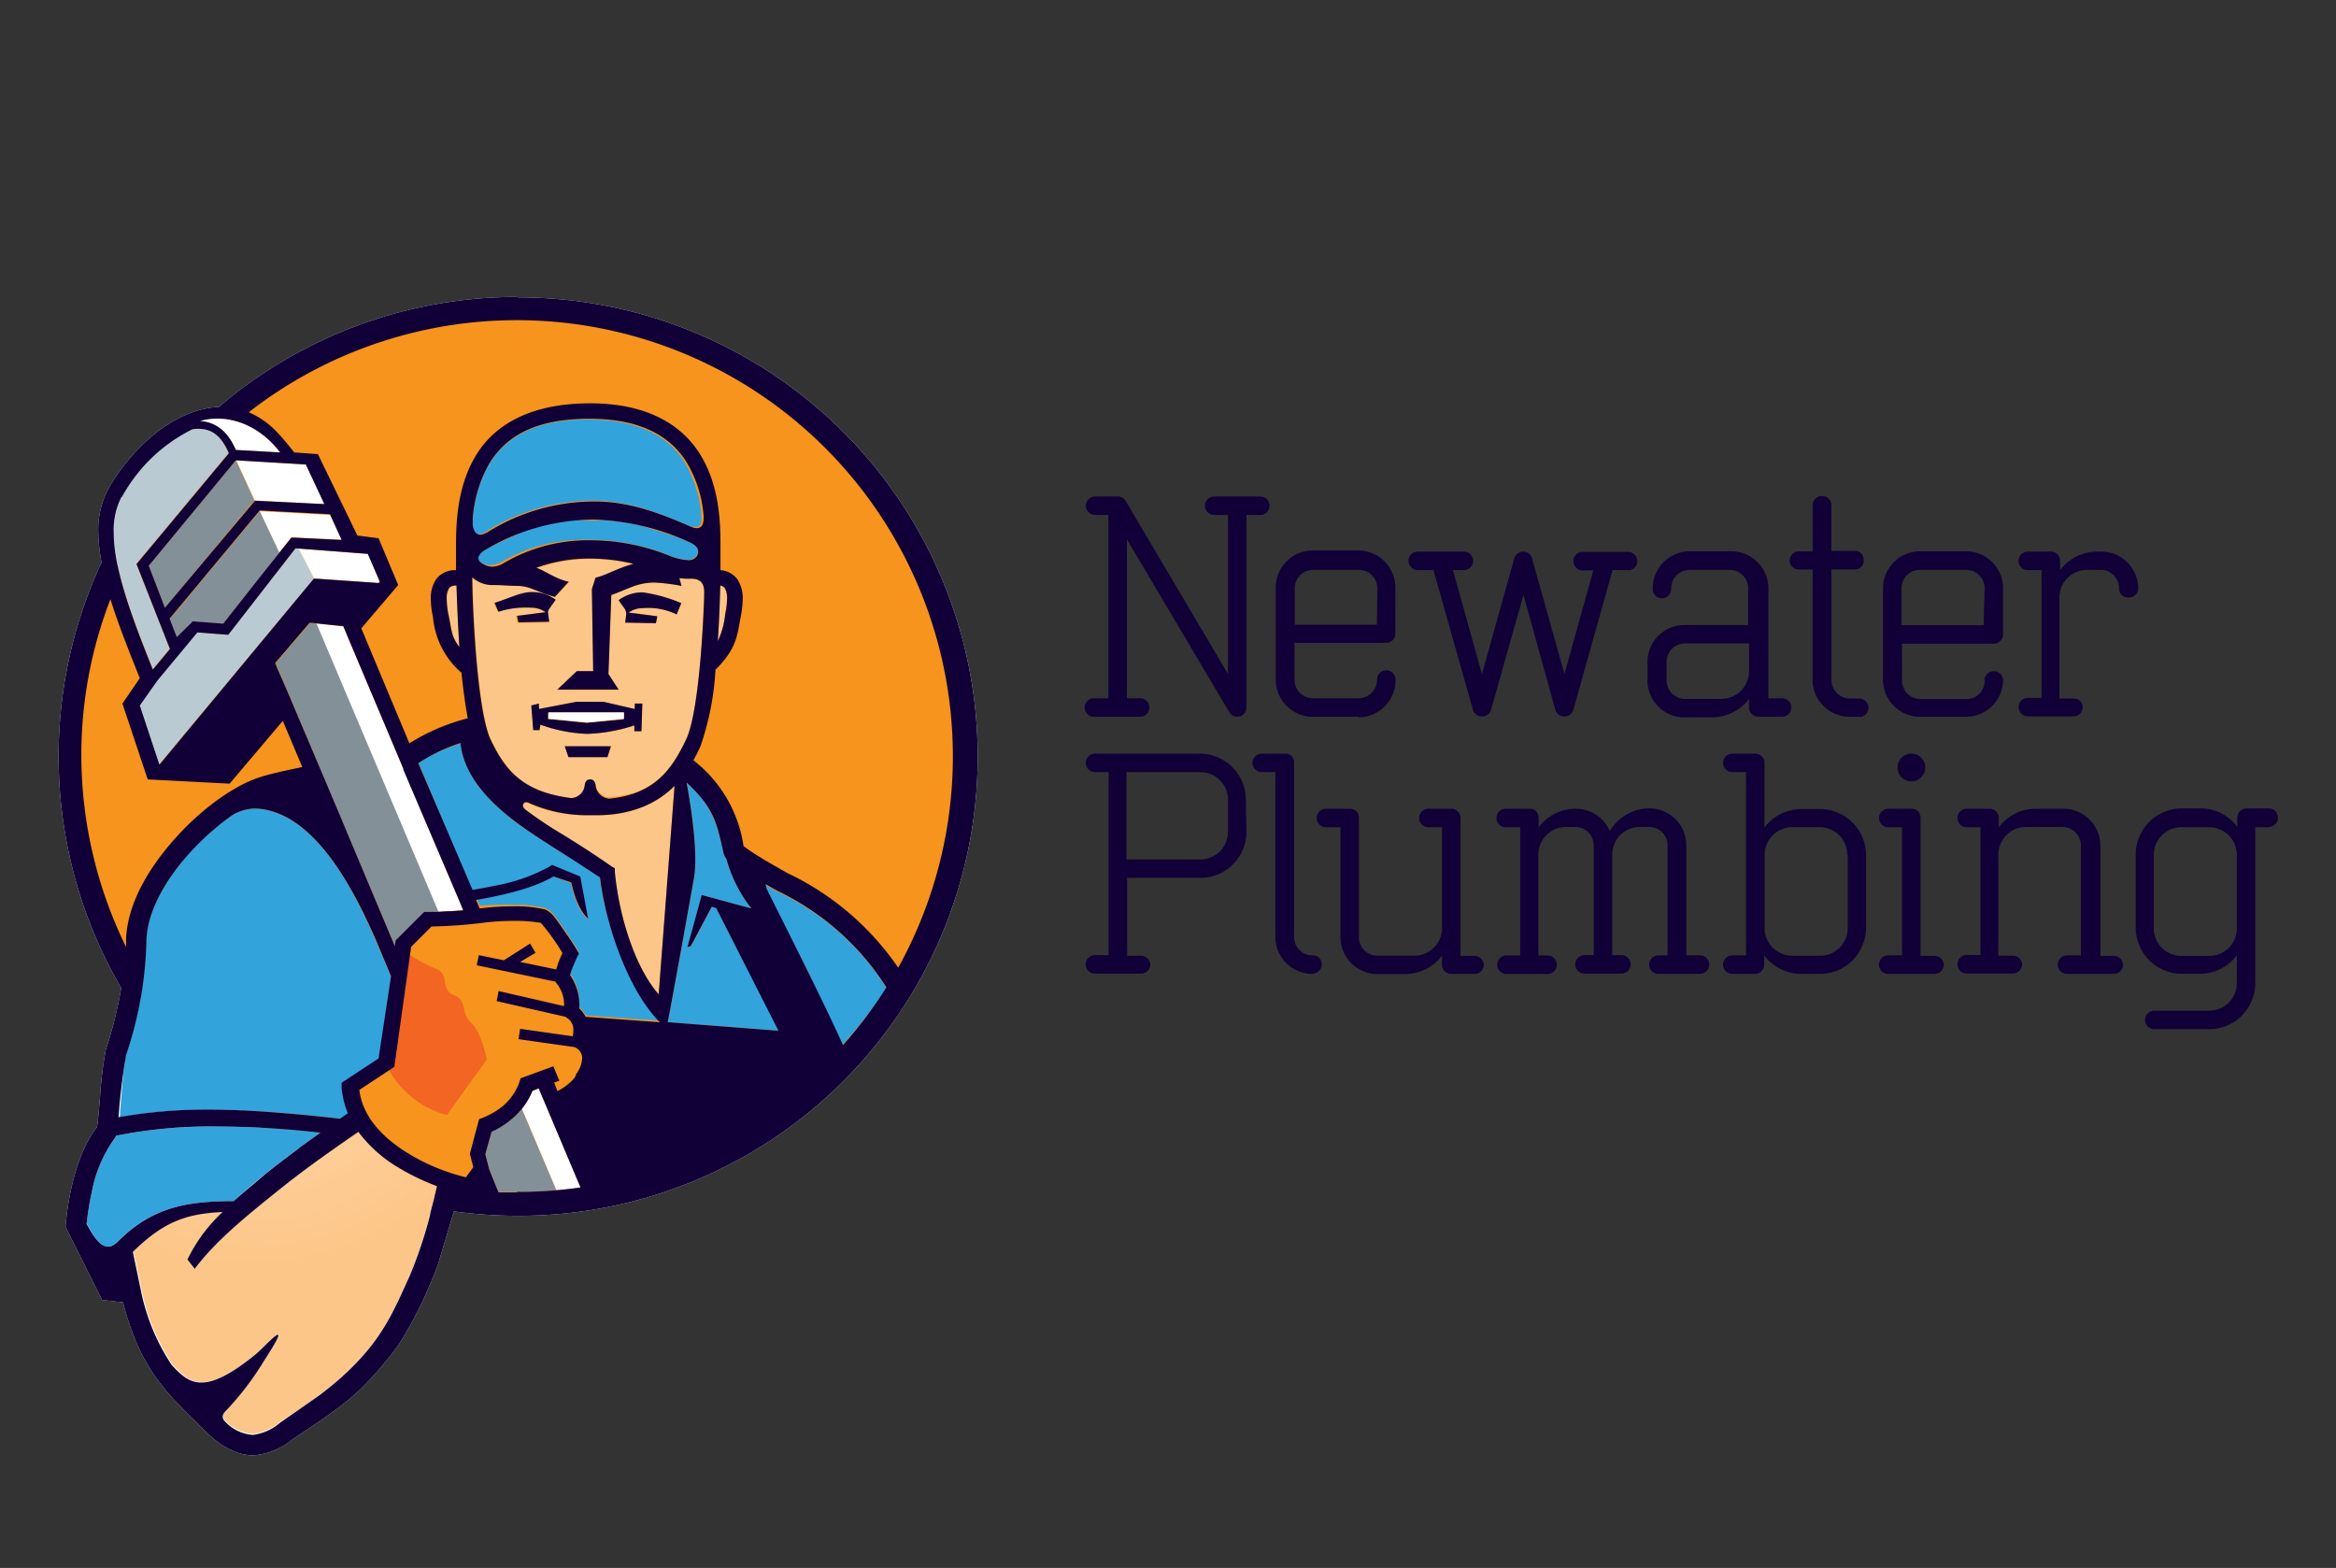 <svg id="Layer_1" data-name="Layer 1" xmlns="http://www.w3.org/2000/svg" xmlns:xlink="http://www.w3.org/1999/xlink" viewBox="0 0 253 169.81"><rect x="0" y="0" width="253" height="169.81" fill="#333333" stroke="none"/><defs><radialGradient id="radial-gradient" cx="4.73" cy="-1668.91" r="38.17" gradientTransform="matrix(0.78, 0, 0, -0.78, 23.61, -1194.53)" gradientUnits="userSpaceOnUse"><stop offset="0" stop-color="#ffdcaf"/><stop offset="1" stop-color="#fdc689"/></radialGradient></defs><path d="M136.47,55.77H135V76.62a1,1,0,0,1-1,1h0a1,1,0,0,1-.86-.49L122.05,58.42v17.2h1.51a1,1,0,0,1,.92,1.08,1,1,0,0,1-.92.92h-5a1,1,0,1,1-.17-2,.49.49,0,0,1,.17,0h1.48V55.77H118.6a1,1,0,1,1,0-2h2.49a1,1,0,0,1,.84.51L133,73V55.77H131.5a1,1,0,1,1,0-2h5a1,1,0,0,1,0,2Z" style="fill:#110037"/><path d="M147.17,77.62h-5a4,4,0,0,1-4-4v-10a4,4,0,0,1,3.95-4h5a4,4,0,0,1,4,4h0v5a1,1,0,0,1-.92,1h-10v4a2,2,0,0,0,1.94,2h5a2,2,0,0,0,2-1.94v0a1,1,0,0,1,.92-1.08,1,1,0,0,1,1.08.92.43.43,0,0,1,0,.16,4,4,0,0,1-4,4Zm2-13.91a2,2,0,0,0-1.94-2h-5a2,2,0,0,0-2,1.94v4h8.9Z" style="fill:#110037"/><path d="M176.36,61.74h-1.71l-4.26,15.17a1,1,0,0,1-1,.68,1,1,0,0,1-.93-.68L165,64.42l-3.52,12.49a1,1,0,0,1-1,.68,1,1,0,0,1-.94-.68l-4.29-15.17h-1.7a1,1,0,1,1,0-2h5a1,1,0,1,1,0,2h-1.19L160.5,73,164,60.49a1,1,0,0,1,1-.75,1,1,0,0,1,.93.75L169.44,73l3.12-11.23H171.4a1,1,0,1,1,0-2h4.93a1,1,0,1,1,0,2h0Z" style="fill:#110037"/><path d="M192.91,77.62h-2.48a1,1,0,0,1-1-.93v-1a5,5,0,0,1-4,2h-3a4,4,0,0,1-4-4v-2a4,4,0,0,1,3.95-4h6.95V63.71a2,2,0,0,0-1.94-2H183a2,2,0,0,0-2,2,1,1,0,0,1-.92,1.08,1,1,0,0,1-1.08-.91.49.49,0,0,1,0-.17,4,4,0,0,1,4-4h4.52a4,4,0,0,1,4,4h0V75.62h1.49a1,1,0,0,1,1,1h0a1,1,0,0,1-1,1ZM182.5,69.68a2,2,0,0,0-2,1.94v2.07a2,2,0,0,0,1.93,2h4a3,3,0,0,0,3-3V69.68Z" style="fill:#110037"/><path d="M201.31,77.62h-1a4,4,0,0,1-4-3.94v-12h-1.48a1,1,0,0,1-1-.88v-.08a1,1,0,0,1,.94-1h1.55v-5a1,1,0,0,1,.95-1h.08a1,1,0,0,1,1,.87v5.07h2.49a.94.94,0,0,1,1,.9v.11a.91.91,0,0,1-.88,1h-2.6V73.65a2,2,0,0,0,2,2h1a1,1,0,0,1,0,2Z" style="fill:#110037"/><path d="M212.94,77.62h-5a4,4,0,0,1-4-4h0V63.71a4,4,0,0,1,4-4h5a4,4,0,0,1,4,4h0v5a1,1,0,0,1-.95,1H206v4a2,2,0,0,0,1.94,2h5a1.94,1.94,0,0,0,2-1.94v0a1,1,0,0,1,2-.16v.16A4,4,0,0,1,212.94,77.62Zm2-13.91a2,2,0,0,0-2-2h-5a2,2,0,0,0-2,2h0v4h8.9Z" style="fill:#110037"/><path d="M230.5,64.72a1,1,0,0,1-1-.9v-.11a2,2,0,0,0-1.94-2h-1.51a3,3,0,0,0-3,3V75.65h1.52a.94.94,0,0,1,1,.93v0a1,1,0,0,1-.95,1h-5a1,1,0,0,1-1-1,1,1,0,0,1,1-1h1.49V61.74h-1.49a1,1,0,0,1,0-2h2.5a1,1,0,0,1,1,.92.22.22,0,0,1,0,.08v1a5.07,5.07,0,0,1,4-2h.46a4,4,0,0,1,4,3.95v0a1,1,0,0,1-.86,1Z" style="fill:#110037"/><path d="M135,90.07a5,5,0,0,1-5,5h-7.93v8.44h1.51a1,1,0,0,1,1,.93v0a1,1,0,0,1-1,1h-5a1,1,0,0,1-1-1,1,1,0,0,1,1-1h1.49V83.62H118.6a1,1,0,0,1-1-1,1,1,0,0,1,1-1H130a5,5,0,0,1,4.93,5h0Zm-2-3.45a3,3,0,0,0-3-3h-8v9.46H130a3,3,0,0,0,3-3Z" style="fill:#110037"/><path d="M142.13,105.47a4,4,0,0,1-4-4h0V83.62h-1.48a1,1,0,0,1-1-1,1,1,0,0,1,1-1h2.5a.93.93,0,0,1,1,.87.33.33,0,0,1,0,.14v18.84a2,2,0,0,0,2,2,.94.94,0,0,1,1,.88v.09a1,1,0,0,1-.91,1Z" style="fill:#110037"/><path d="M159.67,105.47h-2.49a1,1,0,0,1-1-.9v-1.08a5,5,0,0,1-4,2h-3a4,4,0,0,1-4-4h0V89.59h-1.49a1,1,0,1,1-.16-2,.43.43,0,0,1,.16,0h2.49a.94.94,0,0,1,1,.91v13a2,2,0,0,0,2,2h4a3,3,0,0,0,3-3h0V89.59h-1.48a1,1,0,0,1,0-2h2.48a1,1,0,0,1,1,.93v15h1.52a1,1,0,0,1,1,1h0A1,1,0,0,1,159.67,105.47Z" style="fill:#110037"/><path d="M184.09,105.47h-4.48a1,1,0,0,1,0-2h1V91.56a2,2,0,0,0-2-2h-1a3,3,0,0,0-3,2.94v10.94h1a1,1,0,1,1,0,2h-4a1,1,0,1,1,0-2h1V91.56a2,2,0,0,0-2-2h-1a3,3,0,0,0-3,3v10.92h1a1,1,0,1,1,0,2h-4.45a1,1,0,1,1,0-2h1.48V89.59h-1.48a1,1,0,0,1-.17-2,.49.49,0,0,1,.17,0h2.48a.93.93,0,0,1,1,.91.27.27,0,0,1,0,.09v1a5,5,0,0,1,4-2A4,4,0,0,1,174.35,90a5,5,0,0,1,4.29-2.45,4,4,0,0,1,4,4h0v11.91h1.48a1,1,0,1,1,0,2Z" style="fill:#110037"/><path d="M197.07,105.47h-2a5,5,0,0,1-4-2v1a1,1,0,0,1-.92,1h-2.53a1,1,0,1,1,0-2h1.48V83.62h-1.48a1,1,0,1,1,0-2h2.48a1,1,0,0,1,1,1v7a5,5,0,0,1,4-2h2a5,5,0,0,1,5,5v7.94A5,5,0,0,1,197.07,105.47Zm3-12.89a3,3,0,0,0-2.95-3h-3a3,3,0,0,0-3,3v7.93a3,3,0,0,0,3,3h3a3,3,0,0,0,3-3v-8Z" style="fill:#110037"/><path d="M209.5,105.47h-5a1,1,0,0,1-1-1,1,1,0,0,1,1-1H206V89.59h-1.49a1,1,0,0,1,0-2H207a.93.93,0,0,1,1,.91.14.14,0,0,1,0,.09v14.93h1.52a1,1,0,0,1,1,.93v0A1,1,0,0,1,209.5,105.47ZM207,84.62a1.48,1.48,0,0,1-1.48-1.48h0a1.47,1.47,0,0,1,1.41-1.52H207a1.49,1.49,0,0,1,1.51,1.46v.06A1.5,1.5,0,0,1,207,84.62Z" style="fill:#110037"/><path d="M228.87,105.47h-5a1,1,0,0,1-1-1,1,1,0,0,1,1-1h1.5V91.56a2,2,0,0,0-1.94-2h-4a3,3,0,0,0-3,3v10.94H218a1,1,0,0,1,1,.93v0a1,1,0,0,1-1,1h-5a1,1,0,0,1-1-1,1,1,0,0,1,1-1h1.5V89.59H213a1,1,0,0,1,0-2h2.48a1,1,0,0,1,1,.91.28.28,0,0,1,0,.09v1a5,5,0,0,1,4-2h3a4,4,0,0,1,4,4h0v11.93h1.45a1,1,0,0,1,1,1h0A1,1,0,0,1,228.87,105.47Z" style="fill:#110037"/><path d="M245.74,89.59h-1.48v16.87a5,5,0,0,1-5,5h-5.94a1,1,0,0,1,0-2h5.94a3,3,0,0,0,3-3h0v-3a5,5,0,0,1-4,2h-1.95a5,5,0,0,1-5-5V92.55a5,5,0,0,1,5-5h2a4.91,4.91,0,0,1,4,2v-1a1,1,0,0,1,.93-1h2.55a1,1,0,0,1,.92,1.08,1,1,0,0,1-.92.92Zm-3.48,3a3,3,0,0,0-3-3h-3a3,3,0,0,0-3,3h0v7.94a3,3,0,0,0,3,3h3a3,3,0,0,0,3-3Z" style="fill:#110037"/><path d="M56,32.16a49.75,49.75,0,0,0-32.3,11.91h0c-5.23.24-9.81,5-12,8.94a9.43,9.43,0,0,0-1.06,4.6A19,19,0,0,0,11,60.9,49.79,49.79,0,0,0,13.13,107a46.28,46.28,0,0,1-1.67,6.68,42.75,42.75,0,0,0-.63,5.16c-.08.92-.15,1.79-.22,2.42,0,.32-.07.58-.11.74v.06c-2.95,3.8-3.34,10.43-3.39,10.52v.31l3.94,7.89,2.27.26c1.92,7.46,4.91,10,8.82,13.86,1.9,1.91,3.68,2.71,5.29,2.71a7.53,7.53,0,0,0,4.27-1.74c.83-.54,2-1.36,3-2l2-1.44a29.56,29.56,0,0,0,2.46-2.1,37,37,0,0,0,4-4.67,42.35,42.35,0,0,0,3.39-6.51c.31-.68.6-1.41.88-2.18l1.39-4.65h0l.26-.85h0l.08-.28a50.66,50.66,0,0,0,7,.48,49.73,49.73,0,0,0,0-99.46Z" style="fill:#fff"/><circle cx="55.91" cy="82.38" r="48.11" style="fill:#f7941d"/><path d="M16.55,72.46c-2.37-5.89-4.24-11-4.23-14.85a7.76,7.76,0,0,1,.85-3.81,17.56,17.56,0,0,1,7.64-7.34,3.45,3.45,0,0,1,.64-.05c1.75,0,2.65,1.12,3.31,2.65l-10,12,3.62,9.2ZM32.34,59.4H32L24.7,68.73l-3.35-.25L17,73.68h0l-1.92,2.71,2.13,6.37h.05L34,62.66Z" style="fill:#bacad3"/><path d="M60.21,118.26c1.91-1,2.89-2.63,2.86-3.67a1.13,1.13,0,0,0-.37-.93.84.84,0,0,0-.52-.32l-6-.85.16-1.12,5.7.79a3.94,3.94,0,0,0,.08-.68,1.5,1.5,0,0,0-.68-1.3l-.13-.06-7.46-1.68.25-1.11,7.06,1.6a3.64,3.64,0,0,0-.82-2.47.81.81,0,0,1-.12-.18l-8.55-1.79.23-1.11,2.71.57,2.9-1.73.58,1-1.85,1.11,3.92.81a10.36,10.36,0,0,1,.68-1.78L59.94,102a14.64,14.64,0,0,0-1.47-2,16.16,16.16,0,0,0-2.95-.23,24.45,24.45,0,0,0-3.2.21,56.27,56.27,0,0,1-5.65.41l-2.22,2.25-1.82,13-3.79,2.51c.37,3,2.72,5.3,5.35,6.91a22.3,22.3,0,0,0,6.19,2.53l.8-1.1-.37-1.44,1-3.73.42-.15s.17-.06.47-.2a7.68,7.68,0,0,0,1.18-.68,6,6,0,0,0,2.3-3l.12-.4,3.57-1.32.58,1.59-.56.21Z" style="fill:#f7941d"/><path d="M48.39,120.76l4.33-6s-.56-3-1.7-4-.37-2.44-1.88-3-.38-2.26-1.88-2.82a18.73,18.73,0,0,1-2.94-1.55L42.6,115.6l-.46.31A10.25,10.25,0,0,0,48.39,120.76Z" style="fill:#f26522"/><path d="M25.54,49.86l2,4.34m0,0L17.86,65.82l-1.75-4.55,9.43-11.42m2.6,5.5L18.38,67.07l.76,2,1.54-1.54.18-.21.78.06,2.54.19,6.11-7.69-2.11-4.47m14.71,46.48L46,98.75h1.56L34.36,67.54l-.76-.08-3.74,4.36,12.9,30.63Zm10.36,20.75L52.57,125l.4,1.58,1,2.51c.65,0,1.31,0,2,0,1.44,0,2.86-.06,4.27-.2l-3.74-8.82a9.06,9.06,0,0,1-3.3,2.45Z" style="fill:#839097"/><path d="M25.1,45.5h0a7.56,7.56,0,0,1,1.15.33h0A9.27,9.27,0,0,1,30.32,49l-4.8-.27c-.68-1.58-1.82-3-3.88-3.14A7.23,7.23,0,0,1,25.1,45.5ZM41,63.14l.12-.13L39.87,60l-7.53-.58L34,62.63h0Z" style="fill:#fff"/><path d="M35.19,54.61l-7.6-.41-2-4.34,7.57.46Zm.55,1.16-7.6-.41,2.11,4.47,1.28-1.63h.3l5.21.24Zm21.9,62.42a7.34,7.34,0,0,1-1.11,1.89l3.74,8.82c.88-.07,1.76-.17,2.62-.3l-4.53-10.73Zm-7.47-19.6-13-30.75-2.89-.31L47.49,98.74Z" style="fill:#fff"/><path d="M77.72,69.55c.14-2.22.22-4.36.27-6.1a.71.71,0,0,1,.48.27,2,2,0,0,1,.24,1.14,8.45,8.45,0,0,1-.19,1.66A8.32,8.32,0,0,1,77.72,69.55Zm-3.4,10.56a18.55,18.55,0,0,1-1,1.82l-.13.2a3,3,0,0,1-.21.33l-.16.24-.19.26-.2.26-.15.18-.28.31-.13.15-.33.32-.14.12-.38.32-.12.09L70.5,85l-.11.06c-.15.09-.3.19-.46.27l-.09.05c-.17.09-.35.17-.54.25l-.11.06-.59.22-.15,0a6.43,6.43,0,0,1-.68.19h-.13c-.24.06-.48.11-.73.15H66.8l-.83.12h0A1.64,1.64,0,0,1,64.5,85c-.08-.43-.29-.59-.58-.59s-.51.14-.59.59a1.53,1.53,0,0,1-1.48,1.43,16.25,16.25,0,0,1-2.67-.56h0c-3.39-1.08-4.81-3.23-6-5.75-1.36-2.84-1.94-12.81-2-17.6a3.23,3.23,0,0,0,2.14.85h.57c.68,0,1.62.09,2.1.09,1.53,0,2,.62,4.15,1.19h0l1.5-1.61c-1.41-.28-2.59-1.21-3.52-1.51a17.19,17.19,0,0,1,5.86-1,19.93,19.93,0,0,1,4.68.58c-1.73.44-3,1.25-4.11,1.5l-.41,1.24.14,8.87H62.45l-2.1,2H67L65.88,73l.31-8.55c1.76-.63,2.8-1.36,4.68-1.36a20.63,20.63,0,0,1,2.92.37h0l-.24-.85.54.06h.62c.78,0,1.59.15,1.53,1.57v.28c-.15,5.1-.71,13.1-1.94,15.6ZM56.09,67.47h0l3.34-.06-.14-1a.65.65,0,0,1,.08-.31L60.13,65h0a4.34,4.34,0,0,0-2.62-.85h0c-1.12,0-2.24.62-4,1.17l.41.93h0a8.15,8.15,0,0,1,2.58-.42h1a2.58,2.58,0,0,1,1.54.48l-3.14.39.15.74ZM66.21,80.82h-5L61.57,82h4.22Zm3.33-4.54h-.82v.59L65.33,76H62.45l-4.07.78V76.2h0l-.83.2.22,2.67h.68l.1-.59a16.62,16.62,0,0,0,5.07,1h0a18.79,18.79,0,0,0,5.1-.91v.62l.76,0h0Zm4.23-10.94a17.39,17.39,0,0,0-4.17-1.17h0A4.26,4.26,0,0,0,67,65l.57.81a1.12,1.12,0,0,1,.26.68l-.13.94,3.34.06h0l.15-.75-3.1-.42a2.72,2.72,0,0,1,1.54-.48h.49a6.71,6.71,0,0,1,3.18.68h0Zm-25.1-1.57a2,2,0,0,0-.28,1.11,8.46,8.46,0,0,0,.2,1.66c.38,1.76.28,2.38,1.18,3.57-.17-2.43-.27-4.8-.31-6.67h0c-.56,0-.68.14-.83.31ZM34.68,151c6.37-4.83,7.74-8.66,9.67-12.84a47,47,0,0,0,2.23-6.7c.35-1.28.61-2.38.77-3.07a25.67,25.67,0,0,1-4.07-1.93,15,15,0,0,1-4.39-3.94c-2.12,1.46-5.52,3.8-8.71,6.37-3.56,2.83-6.84,5.53-9,8.46h0l-.8-1a17.51,17.51,0,0,1,3.81-5.15c-4.19.19-6.52,1.22-9.72,4.33l.87,4.18a23,23,0,0,0,3.34,8.07c.94,1,1.83,1.93,3.27,1.89,1.27,0,3-.8,5.53-2.83a29.34,29.34,0,0,1,2.64-2.35h.06c.2.18-1.12,2.16-1.7,3.09a31.05,31.05,0,0,1-3.94,5.11h0c-.44.44-.51.82-.08,1.24a4.6,4.6,0,0,0,2.95,1.36,5.65,5.65,0,0,0,3-1.36C32,152.94,34.57,151.1,34.68,151ZM64.46,88.27H63.7a6.48,6.48,0,0,1-.89,0h-.2l-.77-.07h-.06a5.76,5.76,0,0,1-.82-.11h-.1l-.75-.14h0A13,13,0,0,1,57.27,87h0c-.53-.26-.91.31-.34.75a44.4,44.4,0,0,0,4,2.67c3.27,2,5.31,3.47,5.33,3.48l.31.22,0,.39c.52,5.08,2.31,10.46,4.75,13.26l1.73-22.62A11.66,11.66,0,0,1,64.46,88.27Z" style="fill:url(#radial-gradient)"/><path d="M51.25,57.26h0a1.85,1.85,0,0,0,.19.37h0a.71.71,0,0,0,.27.21h0l.18,0a1.36,1.36,0,0,0,.68-.21h0a21.72,21.72,0,0,1,11.71-3.4h0c3.34,0,6.46,1,10.34,2.72h0l.31.11H75a1.17,1.17,0,0,0,.26,0h0a.45.45,0,0,0,.23,0h0a.67.67,0,0,0,.18-.07h0l.13-.12h0a1.51,1.51,0,0,0,.09-.18v0a.79.79,0,0,0,.06-.22h0v-.88h0a13.52,13.52,0,0,0-1.71-5.39C72.69,47.62,69.8,45.53,64,45.42h-.27c-6.1,0-9.06,2.15-10.73,4.83a14.11,14.11,0,0,0-1.8,6.11h0v.42h0A2,2,0,0,0,51.25,57.26Z" style="fill:#33a3dc"/><path d="M74.71,58.72l-.56-.22-.86-.35-.85-.27-.52-.19-1-.3-.37-.12L69.66,57l-.39-.1h0c-.4-.1-.8-.19-1.19-.25H68q-.55-.1-1.11-.18h-.14c-.37,0-.73-.08-1.09-.11h-.1c-.37,0-.74,0-1.1,0H63.29l-.56,0h-.34l-.48,0-.36,0-.44.06a2.32,2.32,0,0,0-.38.06l-.42.07-.39.07-.39.08-.41.1-.36.09-.42.11-.34.1-.43.13-.31.11-.46.15-.27.1L56,57.9l-.21.08-.55.24h0c-.31.13-.62.28-.93.43l-.23.11-1,.47c-.21.11-.43.23-.64.36l-.1.06-.11.09-.1.08-.07.06a.7.7,0,0,0-.23.75h0l.09.14h0l.12.11h0l.15.1h0a1.87,1.87,0,0,0,.32.15h0l.14,0h0l.26.07h.27a2.74,2.74,0,0,0,1.33-.45,18,18,0,0,1,9.41-2.29h0a22.87,22.87,0,0,1,8.4,1.63,6.4,6.4,0,0,0,2.16.53,1,1,0,0,0,1-.55h0C75.83,59.44,75.31,59,74.71,58.72Z" style="fill:#33a3dc"/><path d="M84.16,96.55s-.43-.23-1.27-.72c0,.15.07.31.11.47.75,1.5,2.79,5.52,4.75,9.46l0,.07.85,1.73.08.16.38.79v0l.36.76c0,.08.07.15.11.22s.19.39.27.58l.09.19.31.68.11.23c.08.15.15.31.22.47a1.13,1.13,0,0,1,.09.2q.15.28.27.57c0,.07.06.13.09.2s.11.25.16.37l.06.13h0l0,.09h0A48.46,48.46,0,0,0,96,107,28,28,0,0,0,84.16,96.55Z" style="fill:#33a3dc"/><path d="M77.1,98.19l-2.25,4.25-.38.14h0L76,96.93h0l5.37,1.46A15.22,15.22,0,0,1,78.68,93a1.55,1.55,0,0,1-.31-.63c-.73-3.05-1-4.81-4-7.62.48,2.61,1.27,7.66.8,10.34-.63,3.56-2.62,14.62-2.85,15.61l12.06.93L77.57,98.35Z" style="fill:#33a3dc"/><path d="M60,91.8c-3.14-2-9.5-5.71-10.11-11.3-.39.13-.77.28-1.15.43h-.07c-.38.14-.75.31-1.12.48h-.05c-.37.17-.73.36-1.09.56h0a10.13,10.13,0,0,0-1.07.68L51.1,96.38h.1l.32-.06h.19l.35,0,.21,0,.39-.08h.21l.57-.12h0a19.63,19.63,0,0,0,6-2.1l.23-.16h0L62.81,95l.84,4.55h0c-1.28-1.15-1.71-3.58-1.83-3.92l-1.9-.73h0l-.38.21-.12.07-.35.17H59l-.43.2-.13.06-.36.14-.18.09-.47.17-.13,0-.38.12-.14.05-.48.15h-.11l-.41.11-.15,0-.49.12h0l-.47.11h-.14l-.43.1H54l-.47.11h-.13l-.38.08H53l-.45.09h-.08l-.37.06H52l-.4.06h0l.38.91h.16A27.42,27.42,0,0,1,55.5,98h0a13.75,13.75,0,0,1,3.56.34,2.86,2.86,0,0,1,1.12,1c.32.41.67.91,1,1.41.68,1,1.27,1.94,1.28,1.94l.24.4-.2.42s-.21.43-.41.93a7.55,7.55,0,0,0-.35,1,5.75,5.75,0,0,1,1,3.61,3.19,3.19,0,0,1,.68.91l8,.59c-3.17-3.15-5.77-10-6.48-15.68C64.25,94.52,62.48,93.33,60,91.8Z" style="fill:#33a3dc"/><path d="M27.7,87.57h-.23a4.91,4.91,0,0,0-2.35.73A28.13,28.13,0,0,0,20.84,92c-2.71,2.93-4.88,6.58-5,9.79a41.05,41.05,0,0,1-2.2,12.43,1.38,1.38,0,0,1-.06.26h0a2.11,2.11,0,0,1-.07.3h0a2.15,2.15,0,0,1,0,.34h0c-.13.85-.23,2-.33,3.08v.12c-.06.67-.11,1.35-.17,2h0c0,.23,0,.45-.06.68a55.45,55.45,0,0,1,9.88-.83h0c5.28,0,12.58.8,14.1,1l.44-.31.42-.29a8.76,8.76,0,0,1-.68-2.81v-.49l4-2.63,1.23-8.89-1.65-3.9C38.81,97.54,34.41,87.87,27.7,87.57Z" style="fill:#33a3dc"/><path d="M12.57,123a2.3,2.3,0,0,1-.23.4,14.51,14.51,0,0,0-2.41,5.76,29.06,29.06,0,0,0-.55,3.34c.56,1,1.31,2.46,2.27,2.52a1.34,1.34,0,0,0,1-.48c3.7-3.74,7.47-4.46,12.68-4.46,1.06-1,2.2-2,3.39-2.92,2-1.65,4.17-3.2,6-4.49A100.46,100.46,0,0,0,23.5,122,52.76,52.76,0,0,0,12.57,123Z" style="fill:#33a3dc"/><path d="M58.36,76.2l-.82.2.21,2.67h.68l.1-.59a16.62,16.62,0,0,0,5.07,1,18.36,18.36,0,0,0,5.1-.92v.63l.77,0,.1-3h-.82v.59L65.35,76h-2.9l-4.07.78Zm1,1h8.18v.71l-4,.37-4.19-.41ZM54,66.29l-.43-1c1.73-.55,2.86-1.17,4-1.17a4.32,4.32,0,0,1,2.62.83h0l-.76,1.07a.65.65,0,0,0-.08.31l.14,1-3.34.06L56,66.7l3.1-.4a2.66,2.66,0,0,0-1.54-.49,9.72,9.72,0,0,0-3.55.44Zm13.53-.53L67,65a4.34,4.34,0,0,1,2.62-.85,16.93,16.93,0,0,1,4.17,1.17l-.51,1.22a7.11,7.11,0,0,0-3.66-.68,2.72,2.72,0,0,0-1.54.48l3.11.4-.15.75-3.33-.06.12-.94h0a1.3,1.3,0,0,0-.32-.77ZM61.16,80.82h5L65.79,82H61.57ZM59.32,129h0l-1.43.12,1.43-.12ZM56,32.16a49.75,49.75,0,0,0-32.3,11.91h0c-5.23.24-9.81,5-12,8.94a9.43,9.43,0,0,0-1.06,4.6A19,19,0,0,0,11,60.9,49.79,49.79,0,0,0,13.13,107a46.28,46.28,0,0,1-1.67,6.68,42.75,42.75,0,0,0-.63,5.16c-.08.92-.15,1.79-.22,2.42,0,.32-.07.58-.11.74v.06c-2.95,3.8-3.34,10.43-3.39,10.52v.31l3.94,7.89,2.27.26c1.92,7.46,4.91,10,8.82,13.86,1.9,1.91,3.68,2.71,5.29,2.71a7.53,7.53,0,0,0,4.27-1.74c.83-.54,2-1.36,3-2l2-1.44a29.56,29.56,0,0,0,2.46-2.1,37,37,0,0,0,4-4.67,42.35,42.35,0,0,0,3.39-6.51c.31-.68.6-1.41.88-2.18l1.39-4.65h0l.26-.85h0l.08-.28a50.66,50.66,0,0,0,7,.48,49.73,49.73,0,0,0,0-99.46ZM30.35,49l-4.81-.27c-.67-1.58-1.81-3-3.88-3.14C24.64,44.77,28,45.93,30.35,49ZM49.81,97.7l.36.89-1.25.09h0c-.68,0-1.25.07-1.68.08H45.94l-3.09,3.09-.09.62-5-11.9-.9-2.16L31.11,74.84l-1-2.29-.31-.74,3.73-4.36h.23l.53.06,1.1.12,1.67.17h.12l.68,1.64,4.93,11.68.89,2.12,0,.11h0ZM34,62.66,17.3,82.78h-.05l-2.11-6.37,1.92-2.72h0l4.32-5.2,3.34.26L32,59.38l7.83.6L41.14,63l-.12.14Zm-2.14-4.43h-.3L28.31,62.3l-4.13,5.24-2.54-.19-.78-.06-.18.21L19.14,69l-.77-2,9.76-11.72,7.61.41L37,58.48Zm-4.24-4L17.86,65.82l-1.75-4.55,9.43-11.42,7.58.45,2,4.29Zm-14.42-.4a17.56,17.56,0,0,1,7.64-7.34,3.39,3.39,0,0,1,.64-.05c1.75,0,2.65,1.12,3.31,2.65l-10,12,3.62,9.2-1.86,2.23c-2.37-5.89-4.24-11-4.23-14.85A7.76,7.76,0,0,1,13.17,53.8ZM8.81,81.89a46.84,46.84,0,0,1,3.15-17c.82,2.62,1.94,5.48,3.18,8.55L13.26,76.2,16,84.41l8.87.46.27-.32,5.49-6.48,2.11,5c-1.67.35-3.24.68-4.5,1.07-2.64.81-6.1,3.19-9,6.36s-5.42,7.12-5.59,11.23a7.38,7.38,0,0,1,0,.82A47.23,47.23,0,0,1,8.81,81.89Zm4.85,32.36a41.07,41.07,0,0,0,2.2-12.44c.1-3.21,2.23-6.85,5-9.78a28.2,28.2,0,0,1,4.28-3.74,5,5,0,0,1,2.35-.73h.23c6.71.31,11.11,10,13,14.25l1.63,3.91L41,114.63l-4,2.63v.49a8.76,8.76,0,0,0,.68,2.81l-.86.6c-1.52-.18-8.83-1-14.1-1a55.45,55.45,0,0,0-9.88.83A67.93,67.93,0,0,1,13.66,114.25ZM38,121.11h0v-.06h0ZM12.67,134.55c-1.45,1.4-2.55-.68-3.29-2a29.92,29.92,0,0,1,.55-3.39,14.5,14.5,0,0,1,2.41-5.77,1.9,1.9,0,0,0,.23-.39,52,52,0,0,1,10.92-1,100.42,100.42,0,0,1,11.23.67c-1.82,1.29-3.94,2.83-6,4.5-1.18,1-2.32,1.93-3.4,2.91C20.1,130.08,16.37,130.8,12.67,134.55ZM46.6,131.5a47.46,47.46,0,0,1-2.24,6.7c-1.93,4.19-3.3,8-9.68,12.84-.1.08-2.71,1.91-4.3,3a5.61,5.61,0,0,1-3,1.36A4.56,4.56,0,0,1,24.42,154c-.44-.42-.37-.81.07-1.24h0a30.93,30.93,0,0,0,3.94-5.11c.58-.93,1.9-2.91,1.7-3.09s-1.89,1.69-2.71,2.33c-5.43,4.34-7,2.9-8.82.94a22.52,22.52,0,0,1-3.34-8.07l-.87-4.18c3.2-3.11,5.53-4.13,9.72-4.32a17.25,17.25,0,0,0-3.81,5.15l.8,1c2.18-2.93,5.46-5.62,9-8.45,3.19-2.58,6.59-4.92,8.71-6.38a14.9,14.9,0,0,0,4.46,3.94,24.39,24.39,0,0,0,4.06,1.94c-.15.68-.42,1.77-.76,3.05Zm2.29-2.56Zm7.1.2c-.66,0-1.31,0-2,0l-1-2.48L52.56,125l.68-2.43a9.27,9.27,0,0,0,3.3-2.51h0a7.81,7.81,0,0,0,1.13-1.93l.67-.26,2.76,6.54,1.77,4.19a46.66,46.66,0,0,1-6.89.48Zm6.42-12.72a0,0,0,0,1,0,0h0l-.12.17,0,.06-.14.16-.05.06-.16.17h0l-.19.17.16-.15c0,.06-.11.11-.16.16h0l-.11.1h0l-.3.25.3-.25-.32.26,0,0-.2.15a4.68,4.68,0,0,1-.44.27l-.31.16h0l-.07,0,.07,0-.35-.92.56-.2-.65-1.56-3.55,1.3-.12.39a6,6,0,0,1-2.31,3,8.55,8.55,0,0,1-1.18.67c-.3.15-.46.2-.46.21l-.42.15-1,3.75.37,1.46-.8,1.09a22,22,0,0,1-6.19-2.55c-2.66-1.61-5-3.91-5.35-6.91l3.79-2.5,1.82-13,2.2-2.2a53.47,53.47,0,0,0,5.65-.41,26.31,26.31,0,0,1,3.2-.2,16.15,16.15,0,0,1,3,.22,23.18,23.18,0,0,1,2.34,3.27,10.26,10.26,0,0,0-.68,1.77l-3.91-.81L58,103.19l-.59-1L54.57,104l-2.71-.56-.23,1.1,8.53,1.77a.76.76,0,0,0,.12.19,3.65,3.65,0,0,1,.81,2.46L54,107.33l-.21,1.09,7.46,1.7.17.13a1.49,1.49,0,0,1,.68,1.3,3.08,3.08,0,0,1-.07.68l-5.7-.81-.17,1.12,6,.85a1,1,0,0,1,.52.32,1.19,1.19,0,0,1,.37.94,3.15,3.15,0,0,1-.71,1.75Zm1.27-5.74c0-.05,0-.09,0-.14S63.67,110.63,63.68,110.68Zm0,.19V111h0v-.09Zm-.26-.75a3.19,3.19,0,0,0-.68-.91,5.75,5.75,0,0,0-1-3.61,7.55,7.55,0,0,1,.35-1c.2-.5.41-.93.41-.93l.2-.42-.24-.4s-.6-1-1.28-1.94c-.34-.5-.68-1-1-1.41a2.86,2.86,0,0,0-1.12-1,13.75,13.75,0,0,0-3.56-.34,27.42,27.42,0,0,0-3.39.21h-.16l-.39-.91c2.28-.38,6.08-1.16,8.38-2.54l1.92.64c.12.34.55,2.77,1.83,3.92l-.84-4.55-3.06-1.26-.23.16a19.35,19.35,0,0,1-6,2.1c-.89.19-1.72.33-2.38.44L45.3,82.65a19,19,0,0,1,4.57-2.18c.59,5.58,7,9.3,10.11,11.33,2.5,1.56,4.27,2.76,5,3.22.71,5.72,3.31,12.54,6.48,15.69ZM51.19,56.3A14.11,14.11,0,0,1,53,50.19c1.67-2.72,4.65-4.82,10.73-4.84s9.1,2.18,10.73,4.87a13.29,13.29,0,0,1,1.72,5.38h0c.13,1.07-.1,2-1.42,1.42h0c-3.88-1.72-7-2.71-10.34-2.71A21.82,21.82,0,0,0,52.7,57.7h-.05c-1,.62-1.51-.24-1.45-1.23V56.3Zm24.34,3.82h0a1,1,0,0,1-1,.54,6.28,6.28,0,0,1-2.17-.53,22.92,22.92,0,0,0-8.42-1.62,18,18,0,0,0-9.29,2.42,2.74,2.74,0,0,1-1.32.45,2.24,2.24,0,0,1-1.23-.44c-.46-.35-.35-.82.26-1.27a23.23,23.23,0,0,1,12-3.4,26.85,26.85,0,0,1,10.32,2.45C75.31,59,75.83,59.44,75.53,60.12ZM53.27,63.36h.3c.68,0,1.82.09,2.37.09,1.53,0,2,.61,4.15,1.19L61.59,63c-1.41-.28-2.59-1.22-3.52-1.51a16.72,16.72,0,0,1,5.86-1,20.61,20.61,0,0,1,4.69.57c-1.73.45-3,1.26-4.12,1.5l-.4,1.24.14,8.88H62.47l-2.1,2H67L65.9,73l.31-8.56c1.76-.62,2.8-1.35,4.68-1.35a20.43,20.43,0,0,1,2.92.36l-.23-.85a5,5,0,0,0,1.16.07c.78,0,1.58.15,1.53,1.58a1.71,1.71,0,0,0,0,.32c-.18,5.15-.75,13.12-2,15.6C72.8,83.2,71,86,66,86.5h0A1.62,1.62,0,0,1,64.5,85c-.08-.43-.29-.59-.58-.59s-.51.14-.59.59a1.53,1.53,0,0,1-1.48,1.43c-5.43-.68-7.19-3.2-8.71-6.31-1.36-2.84-1.94-12.82-2-17.6A3.27,3.27,0,0,0,53.27,63.36ZM73.06,85.07l-1.72,22.61c-2.47-2.8-4.26-8.18-4.75-13.27l0-.38-.34-.19s-2-1.44-5.33-3.48a44.4,44.4,0,0,1-4-2.67c-.57-.45-.19-1,.34-.75h0a15.58,15.58,0,0,0,6.45,1.35h.76c4.07,0,6.79-1.35,8.6-3.2Zm-.75,25.63c.23-1,2.22-12.06,2.85-15.61.47-2.68-.32-7.73-.8-10.34,3.06,2.81,3.3,4.57,4,7.62a1.55,1.55,0,0,0,.31.63,15.22,15.22,0,0,0,2.71,5.39L76,96.93l-1.55,5.65.38-.14,2.26-4.25.48.16,6.74,13.28Zm19,2.52c-1.87-4.27-7-14.37-8.3-17,0-.16-.07-.32-.11-.47.85.49,1.25.68,1.27.72A28.51,28.51,0,0,1,96,106.93a47.43,47.43,0,0,1-4.73,6.29Zm-6.1-18.71s-1.22-.68-2.49-1.43c-.63-.38-1.26-.78-1.72-1.1l-.47-.35a14.39,14.39,0,0,0-5.43-9.29h0c.28-.51.53-1,.76-1.51a30.36,30.36,0,0,0,1.63-8.3c2.29-2.28,2.35-3.68,2.72-5.66a11.25,11.25,0,0,0,.23-2,3.7,3.7,0,0,0-.57-2.12,2.48,2.48,0,0,0-1.84-1V58.85c0-2.63-.21-6.37-2.15-9.56s-5.68-5.66-12.16-5.61-10.24,2.44-12.18,5.65-2.14,6.93-2.15,9.56v2.86a2.54,2.54,0,0,0-2.17,1,3.64,3.64,0,0,0-.56,2.11,9.5,9.5,0,0,0,.24,2,8.93,8.93,0,0,0,3.08,6c.18,1.77.41,3.47.68,4.93h0v0a22.28,22.28,0,0,0-6.32,2.71L39.13,68.05l4-4.69L41,58.29,38.71,58l-4.28-8.82L31.87,49s-1.12-1.44-1.87-2.2a9,9,0,0,0-3.06-2.15A47.23,47.23,0,0,1,97.28,104.8,30.21,30.21,0,0,0,85.21,94.52Zm-7.47-25c.15-2.22.23-4.37.27-6.1a.71.71,0,0,1,.49.27,2.14,2.14,0,0,1,.25,1.14,8.46,8.46,0,0,1-.2,1.66,9,9,0,0,1-.83,3Zm-28,.54c-.91-1.19-.81-1.81-1.19-3.57a9,9,0,0,1-.17-1.64,2,2,0,0,1,.24-1.13c.15-.17.27-.29.82-.31h0C49.5,65.34,49.6,67.68,49.75,70.09Z" style="fill:#110037"/><polygon points="59.4 77.14 67.58 77.14 67.58 77.84 63.59 78.25 59.4 77.84 59.4 77.14" style="fill:#fff"/></svg>